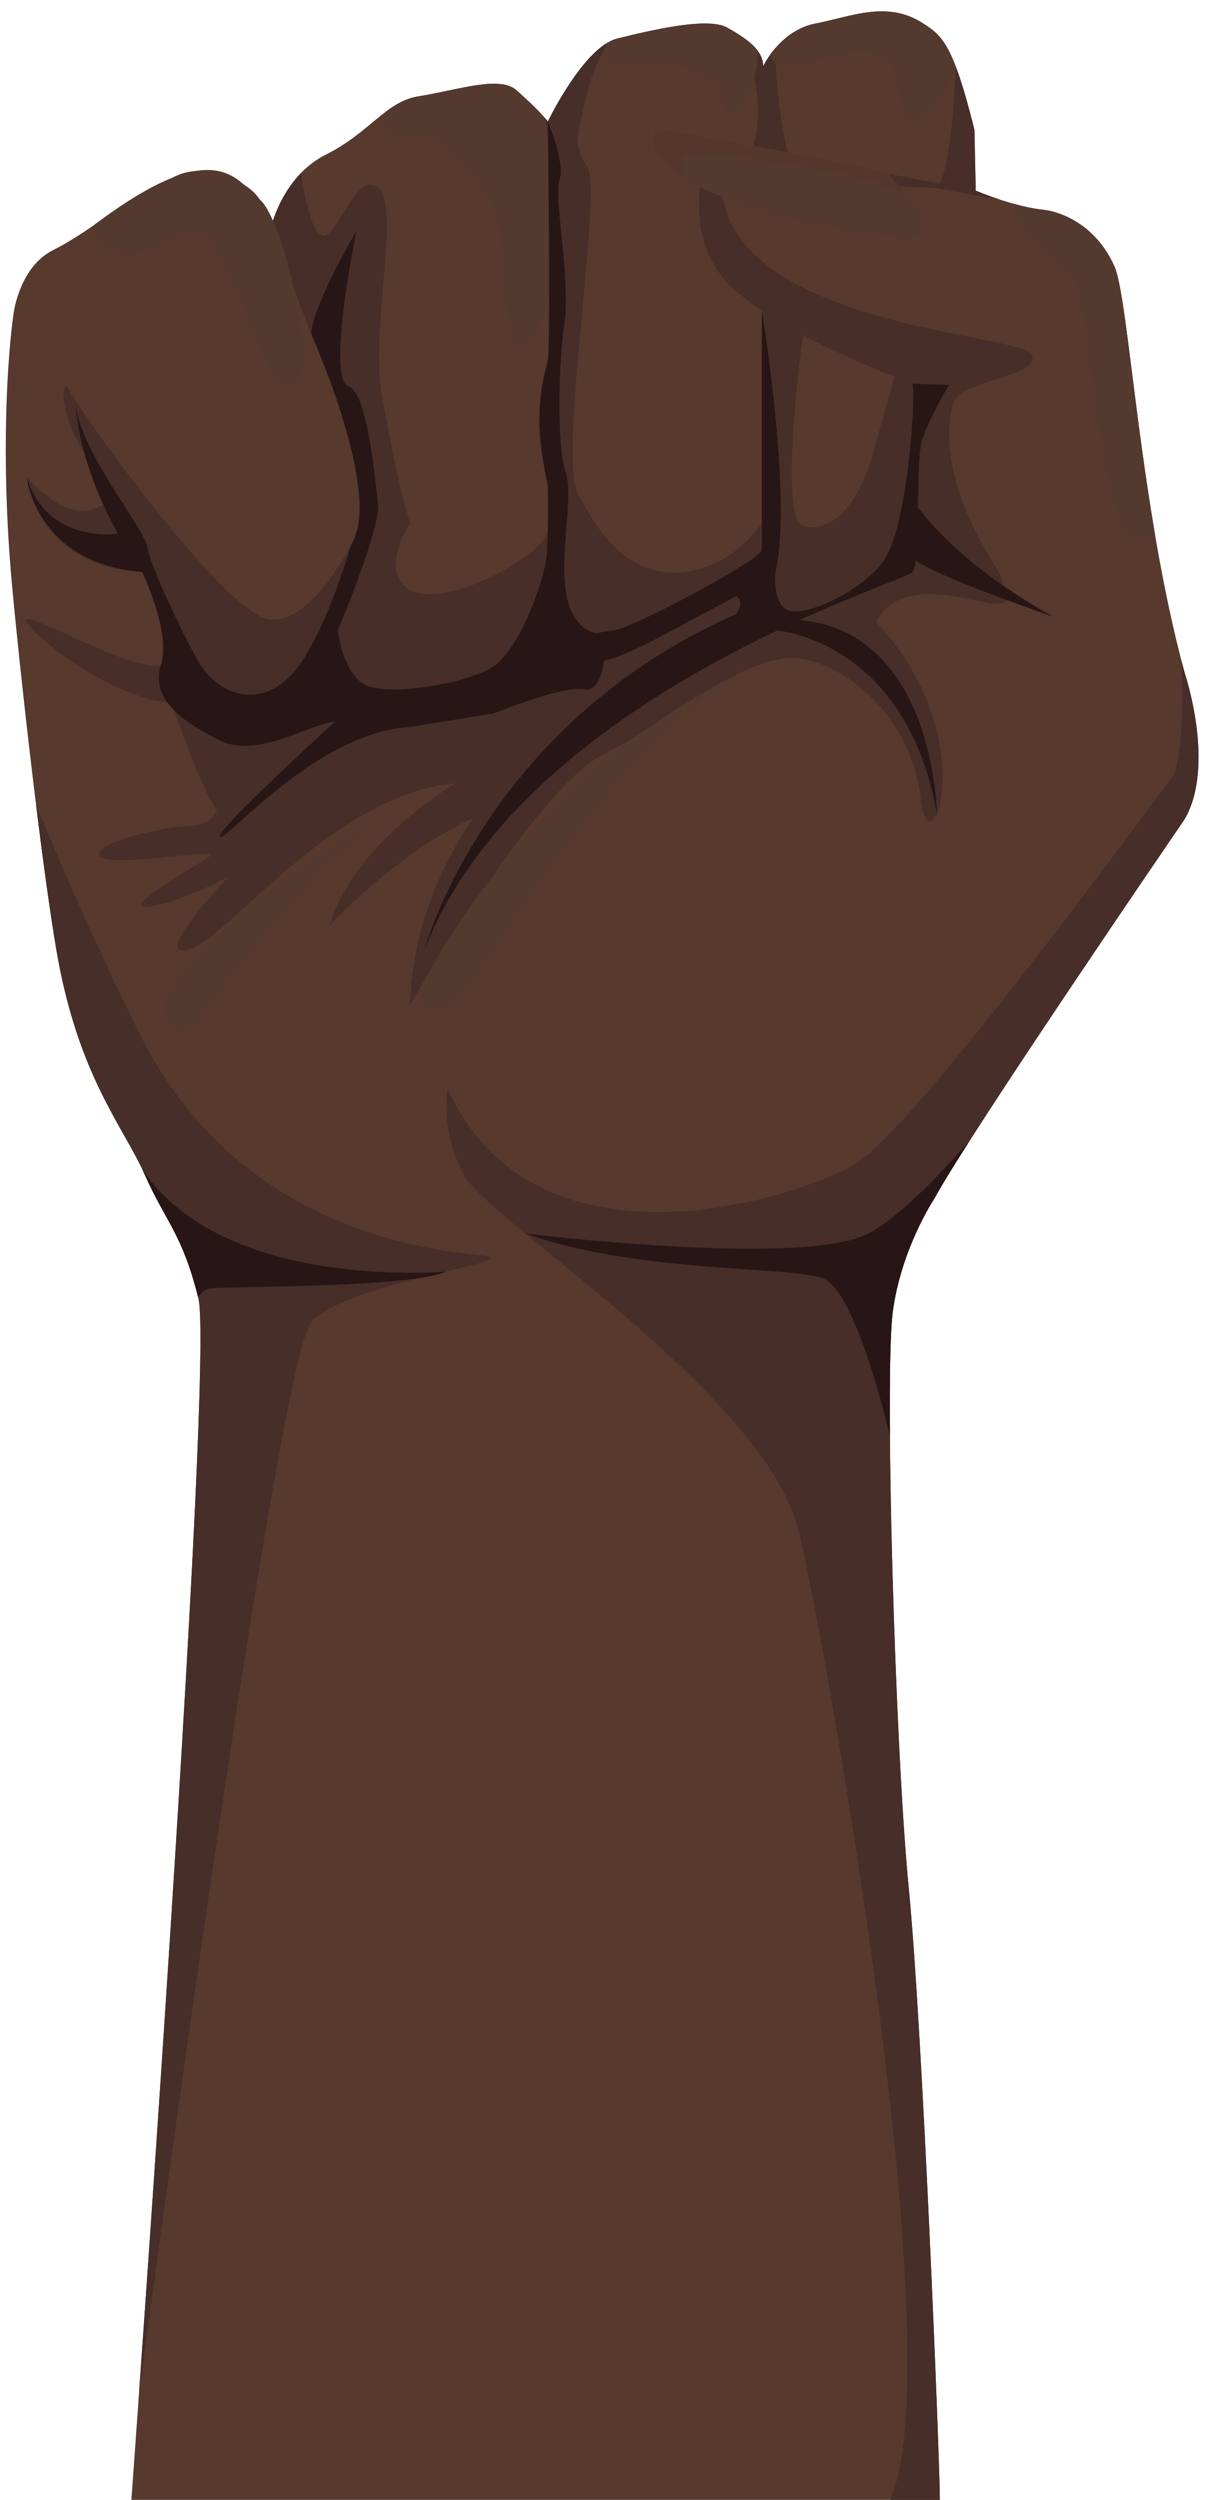 <?xml version="1.0" encoding="UTF-8" standalone="no"?><svg xmlns="http://www.w3.org/2000/svg" xmlns:xlink="http://www.w3.org/1999/xlink" fill="#000000" height="1704.8" preserveAspectRatio="xMidYMid meet" version="1" viewBox="649.8 204.4 829.7 1704.8" width="829.7" zoomAndPan="magnify"><g><g id="change1_1"><path d="M 659.184 417.27 C 659.184 417.27 663.309 386.328 685.914 375.035 C 708.523 363.727 728.887 345.68 745.84 338.141 C 762.789 330.609 772.211 315.543 798.582 323.082 C 824.953 330.609 830.605 341.918 834.375 360.762 C 834.375 360.762 841.906 324.965 872.051 309.895 C 902.188 294.824 913.004 273.637 935.328 270.105 C 962.922 265.73 991.566 255.262 1002.871 266.566 C 1002.871 266.566 1017.941 279.754 1023.59 287.281 C 1023.59 287.281 1048.078 236.426 1070.68 230.777 C 1093.281 225.121 1132.84 215.695 1146.031 223.238 C 1159.219 230.777 1170.52 238.309 1170.52 249.613 C 1170.52 249.613 1181.816 225.168 1206.309 220.438 C 1230.805 215.695 1255.285 204.402 1279.766 220.438 C 1292.684 228.883 1300.094 234.18 1314.672 292.941 L 1315.566 334.387 C 1315.566 334.387 1341.941 345.68 1362.66 347.562 C 1362.66 347.562 1394.246 350.574 1410.176 385.973 C 1420.246 408.375 1426.703 547.242 1458.102 663.227 C 1458.102 663.227 1479.457 726.188 1458.102 763.059 C 1458.102 763.059 1311.648 976.832 1287.156 1022.039 C 1287.156 1022.039 1264.555 1055.949 1258.91 1099.27 C 1253.25 1142.598 1260.461 1396.078 1269.883 1492.152 C 1279.297 1588.219 1291.074 1882.809 1291.074 1909.18 L 739.434 1909.18 C 739.434 1909.18 796.133 1133.809 785.16 1089.73 C 774.184 1045.66 763.211 1038.352 748.574 1005.418 C 733.938 972.496 702.848 937.914 688.223 851.961 C 677.629 789.707 663.297 661.496 657.98 603.203 C 649.801 513.559 655.262 444.055 659.184 417.27" fill="#57392e"/></g><g id="change2_1"><path d="M 1002.871 266.562 C 991.566 255.258 962.926 265.727 935.332 270.102 C 926.715 271.465 919.812 275.473 912.855 280.73 C 912.855 280.73 904.965 298.871 929.66 295.09 C 954.352 291.324 970.727 321.145 984.488 340.523 C 998.246 359.91 989.723 444.051 1008.164 439.469 C 1026.602 434.902 1044.312 308.008 1023.594 287.281 C 1021.684 285.367 1019.844 283.215 1018.023 280.922 C 1011.391 274.02 1002.871 266.562 1002.871 266.562" fill="#54392f"/></g><g id="change3_1"><path d="M 1315.562 334.387 L 1134.52 299.594 C 1134.52 299.594 1110.559 361.734 1147.152 398.305 C 1183.715 434.891 1278.703 468.484 1278.703 468.484 C 1278.703 468.484 1261.641 513.566 1269.871 573.93 C 1269.871 573.93 1204.016 617.824 1182.07 628.801 C 1160.121 639.77 1033.91 689.164 1006.48 722.078 C 1006.48 722.078 932.398 787.934 929.656 889.449 C 929.656 889.449 1016.07 741.289 1060.66 719.34 C 1105.25 697.395 1160.121 648.008 1195.789 653.488 C 1231.453 658.977 1272.609 697.395 1278.098 749.516 C 1283.59 801.652 1322.004 708.363 1247.922 628.801 C 1247.922 628.801 1253.414 609.594 1283.59 609.594 C 1313.766 609.594 1341.211 626.062 1335.723 606.844 C 1330.234 587.648 1327.492 593.137 1311.023 557.461 C 1294.555 521.793 1294.555 486.129 1302.797 475.148 C 1311.023 464.18 1365.898 458.691 1352.18 444.973 C 1338.461 431.254 1137.996 425.262 1142.023 324.246 L 1315.562 334.387" fill="#472e28"/></g><g id="change3_2"><path d="M 1289.059 332.844 L 1332.137 340.527 C 1322.543 337.367 1315.559 334.395 1315.559 334.395 L 1314.664 292.938 C 1309.77 273.18 1305.684 259.5 1301.914 249.668 C 1300.594 281.383 1297.297 323.137 1289.059 332.844" fill="#472e28"/></g><g id="change3_3"><path d="M 1187.367 309.738 C 1187.367 309.738 1177.633 266.25 1179.367 236.648 C 1173.379 243.414 1170.516 249.613 1170.516 249.613 C 1170.516 240.031 1162.395 233.172 1151.895 226.719 C 1161.441 243.355 1173.156 272.496 1163.414 305.145 L 1187.367 309.738" fill="#472e28"/></g><g id="change3_4"><path d="M 889.414 575.754 C 882.102 601.359 845.52 705.621 876.613 716.594 C 907.707 727.566 933.316 716.594 1027.59 704.453 C 1121.852 692.297 1269.871 573.922 1269.871 573.922 L 1278.699 468.488 L 1260.336 461.504 C 1260.336 461.504 1257.07 471.492 1246.086 511.73 C 1235.125 551.98 1215 568.441 1197.715 562.953 C 1180.414 557.461 1197.715 432.816 1197.715 432.816 L 1169.629 416.215 C 1169.629 416.215 1182.082 542.824 1169.629 561.121 C 1157.18 579.402 1132.691 597.699 1103.418 594.523 C 1074.148 591.348 1057.699 566.613 1044.039 540.996 C 1030.398 515.402 1061.359 334.312 1050.379 317.848 C 1039.41 301.383 1044.898 294.074 1050.379 268.234 C 1052.879 256.465 1058.789 243.789 1064.5 233.465 C 1043.828 245.352 1023.59 287.281 1023.59 287.281 C 1022.988 286.484 1022.262 285.613 1021.48 284.699 C 1031.559 337.137 1028.008 423.652 1026.598 434.902 C 1024.77 449.535 1015.629 475.152 1017.461 498.926 C 1019.289 522.699 1030.258 550.148 1022.941 568.441 C 1015.629 586.727 951.609 619.652 929.656 606.852 C 907.707 594.047 929.656 561.121 929.656 561.121 C 920.508 533.672 911.367 478.812 911.367 478.812 C 900.391 436.73 924.176 345.281 907.711 332.48 C 891.25 319.68 878.441 374.551 867.465 363.566 C 861.324 357.426 857.477 338.133 855.281 322.332 C 845.309 332.574 839.691 344.633 836.871 352.488 L 834.371 360.762 C 834.371 360.762 880.27 478.812 893.078 509.898 C 905.879 540.996 889.414 575.754 889.414 575.754" fill="#472e28"/></g><g id="change3_5"><path d="M 889.418 575.754 C 889.418 575.754 863.473 628.789 834.375 626.969 C 805.281 625.129 708.336 491.613 695.531 467.832 C 695.531 467.832 690.047 466 695.531 487.945 C 701.02 509.902 730.285 544.656 722.969 547.398 C 715.652 550.141 701.016 564.773 668.098 530.027 C 668.098 530.027 675.41 591.348 746.746 594.52 C 746.746 594.52 779.672 652.57 759.555 658.059 C 739.434 663.555 660.781 615.996 668.098 628.797 C 675.41 641.598 730.285 681.84 766.871 683.668 C 766.871 683.668 788.816 747.684 797.965 756.828 C 797.965 756.828 793.828 767.809 778.52 767.809 C 763.211 767.809 713.824 778.781 717.484 787.926 C 721.141 797.07 799.688 782.438 793.336 787.926 C 786.992 793.41 730.285 824.512 750.406 822.68 C 770.527 820.852 805.281 802.555 805.281 802.555 C 805.281 802.555 751.758 859.254 778.52 851.941 C 805.281 844.637 878.059 745.246 960.754 738.551 C 960.754 738.551 891.25 778.781 874.789 835.48 C 874.789 835.48 936.977 767.801 999.164 753.172 C 1061.363 738.551 1056.539 687.203 1056.539 687.203 L 907.711 660.199 L 889.418 575.754" fill="#472e28"/></g><g id="change3_6"><path d="M 1287.16 1022.039 C 1311.648 976.828 1458.102 763.059 1458.102 763.059 C 1479.449 726.191 1458.102 663.23 1458.102 663.23 C 1457.41 660.691 1456.75 658.109 1456.09 655.539 C 1457.148 691.699 1456.059 725.641 1449.129 734.879 C 1432.66 756.828 1273.531 974.5 1233.289 998.281 C 1193.051 1022.051 1015.281 1078.57 955.266 947.059 C 955.266 947.059 949.773 974.5 966.238 1005.59 C 982.699 1036.691 1172.93 1155.578 1194.879 1248.871 C 1215.781 1337.699 1299.711 1816.328 1257.121 1909.18 L 1291.07 1909.18 C 1291.07 1882.809 1279.301 1588.219 1269.879 1492.148 C 1260.461 1396.078 1253.25 1142.602 1258.91 1099.27 C 1264.559 1055.949 1287.16 1022.039 1287.16 1022.039" fill="#472e28"/></g><g id="change4_1"><path d="M 1169.633 416.203 C 1169.633 416.203 1169.965 418.184 1170.5 421.742 C 1174.363 446.773 1189.23 550.031 1178.895 594.52 C 1178.895 594.52 1176.57 615.648 1187.359 620.566 C 1198.148 625.473 1236.418 608.867 1252.461 587.277 C 1268.504 565.688 1274.941 477.602 1272.406 466.09 L 1297.316 466.918 C 1297.316 466.918 1283.02 490.676 1278.699 505.324 C 1274.395 519.996 1278.102 587.684 1272.605 594.52 C 1267.133 601.363 1006.48 678.562 939.258 852.594 C 939.258 852.594 980.414 698.762 1151.895 623.309 C 1151.895 623.309 1158.746 615.082 1151.895 610.969 C 1151.895 610.969 1142.297 616.441 1131.32 621.938 C 1120.34 627.422 1072.297 656.211 1056.547 655.539 C 1056.547 655.539 1029.801 648.234 1024.312 634.398 C 1018.832 620.566 1022.941 582.16 1022.941 582.16 C 1022.941 582.16 1022.941 629.031 1035.289 634.398 C 1047.629 639.77 1054.496 635.898 1068.215 634.398 C 1081.934 632.914 1170.898 584.891 1169.633 579.406 L 1169.633 416.203" fill="#271615"/></g><g id="change4_2"><path d="M 1056.617 636.211 C 1056.617 636.211 1039.398 634.297 1035.738 606.867 C 1032.086 579.426 1041.227 541.008 1035.738 526.375 C 1030.246 511.742 1030.297 456.871 1034.848 425.781 C 1039.398 394.68 1027.309 337.973 1031.527 327.012 C 1035.738 316.023 1023.586 287.289 1023.586 287.289 C 1023.586 287.289 1025.605 441.18 1023.586 450.195 C 1021.555 459.199 1012.246 484.223 1023.586 535.516 C 1023.586 535.516 1024.188 564.543 1022.938 582.16 C 1021.688 599.773 1003.617 649.727 984.523 660.207 C 965.438 670.676 920.512 678.195 902.215 672.703 C 883.926 667.219 880.266 634.41 880.266 634.41 C 880.266 634.41 909.535 564.793 907.703 548.324 C 905.875 531.867 900.391 471.547 887.578 467.809 C 874.777 464.062 886.77 392.203 893.07 361.758 C 893.07 361.758 864.09 410.449 862.117 431.836 C 862.117 431.836 911.688 542.695 889.41 575.754 C 889.41 575.754 869.82 645.066 846.219 667.016 C 822.605 688.965 796.129 674.965 785.156 655.547 C 774.18 636.121 752.234 590.398 750.398 577.59 C 748.57 564.793 701.52 508.691 701.27 477.301 C 701.27 477.301 701.012 515.602 730.281 568.449 C 730.281 568.449 682.074 575.676 668.094 530.031 C 668.094 530.031 673.578 587.688 746.742 594.531 C 746.742 594.531 766.676 634.812 759.551 658.07 C 752.418 681.312 774.18 696.473 799.785 709.285 C 825.395 722.094 860.145 698.309 878.438 696.484 C 878.438 696.484 796.129 771.473 799.785 775.141 C 803.441 778.789 865.633 703.801 929.652 700.145 L 986.352 690.992 C 986.352 690.992 1035.266 671.25 1048.547 674.535 C 1061.828 677.812 1066.734 641.547 1056.617 636.211" fill="#271615"/></g><g id="change4_3"><path d="M 1180.141 634.398 C 1180.141 634.398 1268 640.988 1289.059 759.281 C 1289.059 759.281 1287.449 635.109 1195.41 627.281 C 1103.371 619.461 1180.141 634.398 1180.141 634.398" fill="#271615"/></g><g id="change4_4"><path d="M 1273.531 546.5 C 1273.531 546.5 1297.309 585.762 1368.641 625.02 C 1368.641 625.02 1288.16 597.578 1273.531 585.762 L 1273.531 546.5" fill="#271615"/></g><g id="change3_7"><path d="M 744.656 1836.52 C 744.656 1836.52 838.48 1133.629 862.121 1106.191 C 885.758 1078.762 1011.961 1064.512 979.043 1060.66 C 946.117 1056.809 812.609 1045.77 744.656 908.648 C 717.582 854.02 693.559 799.422 674.43 753.461 C 679.074 791.078 683.949 826.879 688.223 851.961 C 702.848 937.922 733.938 972.488 748.574 1005.422 C 763.211 1038.352 774.184 1045.66 785.156 1089.73 C 794.062 1125.5 758.418 1642.691 744.656 1836.52" fill="#472e28"/></g><g id="change4_5"><path d="M 1242.43 1045.539 C 1197.711 1069.031 1008.16 1045.539 1008.16 1045.539 C 1083.922 1072.672 1187.559 1067.781 1210.988 1076.02 C 1234.41 1084.25 1256.988 1183.809 1256.988 1183.809 L 1257 1183.801 C 1256.691 1143.539 1257.23 1112.121 1258.91 1099.27 C 1264.559 1055.949 1287.16 1022.039 1287.16 1022.039 C 1291.691 1013.691 1300.379 999.578 1311.531 982.141 C 1288 1008.91 1261.781 1035.371 1242.43 1045.539" fill="#271615"/></g><g id="change4_6"><path d="M 793.336 1082.969 C 814.422 1081.5 929.73 1082.41 954.387 1071.531 C 954.387 1071.531 802.145 1085.34 746.742 1001.539 C 747.359 1002.828 748 1004.129 748.574 1005.422 C 763.109 1038.129 774.035 1045.602 784.941 1088.922 C 787.57 1085.391 790.367 1083.18 793.336 1082.969" fill="#271615"/></g><g id="change2_2"><path d="M 712.977 358.602 C 712.977 358.602 720.215 381.871 746.742 376.387 C 773.27 370.891 774.992 348.465 793.336 367.906 C 811.68 387.352 834.574 482.398 850.566 467.801 C 866.551 453.199 842.805 353.332 827.078 340.523 C 811.355 327.742 798.102 294.168 712.977 358.602" fill="#54392f"/></g><g id="change2_3"><path d="M 1075.07 249.66 C 1099.762 247.426 1137.621 247.883 1142.02 268.234 C 1146.41 288.582 1149.172 286.863 1159.84 268.234 C 1163.793 261.344 1166.641 250.691 1167.113 239.59 C 1162.812 233.395 1154.891 228.293 1146.031 223.242 C 1132.84 215.699 1093.281 225.125 1070.684 230.773 C 1068.949 231.207 1067.223 231.965 1065.492 232.879 C 1062.781 242.129 1063.211 250.738 1075.07 249.66" fill="#54392f"/></g><g id="change2_4"><path d="M 1256.199 323.34 C 1256.199 323.34 1289.902 360.074 1274.805 365.551 C 1259.715 371.043 1071.027 337.449 1097.711 292.016 C 1097.711 292.016 1245.848 317.805 1256.199 323.34" fill="#54392f"/></g><g id="change5_1"><path d="M 1256.199 323.34 C 1245.848 317.805 1097.711 292.016 1097.711 292.016 C 1090.68 303.973 1100.16 315.402 1118.199 325.629 C 1115.008 319.051 1112.789 312.246 1115.617 309.754 C 1121.707 304.363 1239.832 324.406 1249.43 329.199 C 1255.438 332.207 1261.836 335.824 1266.047 335.215 C 1260.926 328.492 1256.199 323.34 1256.199 323.34" fill="#54372a"/></g><g id="change2_5"><path d="M 1410.168 385.98 C 1394.246 350.574 1362.656 347.574 1362.656 347.574 C 1355.805 346.938 1348.34 345.293 1341.422 343.359 C 1342.809 348.762 1346.516 356.129 1354.363 366.156 C 1379.613 398.344 1383.281 382.871 1388.77 416.207 C 1394.246 449.555 1404.418 561.816 1421.691 568.449 C 1426.84 570.426 1432.492 570.383 1437.914 569.039 C 1423.043 481.973 1417.574 402.461 1410.168 385.98" fill="#54392f"/></g><g id="change2_6"><path d="M 1175.281 241.777 C 1176.547 246.672 1179.992 250.07 1187.355 249.66 C 1211.332 248.344 1224.145 235.039 1247.922 241.023 C 1271.707 247.023 1256.438 297.742 1278.695 282.859 C 1290.297 275.105 1298.297 262.297 1301.52 248.637 C 1294.273 230.121 1288.191 225.945 1279.766 220.438 C 1255.285 204.402 1230.805 215.695 1206.309 220.438 C 1190.887 223.414 1180.711 234.191 1175.281 241.777" fill="#54392f"/></g><g id="change2_7"><path d="M 1159.84 660.922 C 1159.84 660.922 1021.191 720.84 939.258 873.441 C 939.258 873.441 929.73 897.672 954.387 889.441 C 979.047 881.219 1047.07 727.309 1159.84 660.922" fill="#54392f"/></g><g id="change2_8"><path d="M 911.656 759.281 C 911.656 759.281 783.328 835.23 761.379 891.148 C 761.379 891.148 769.059 919.629 784.422 899.512 C 799.789 879.391 846.094 812.93 911.656 759.281" fill="#54392f"/></g></g></svg>